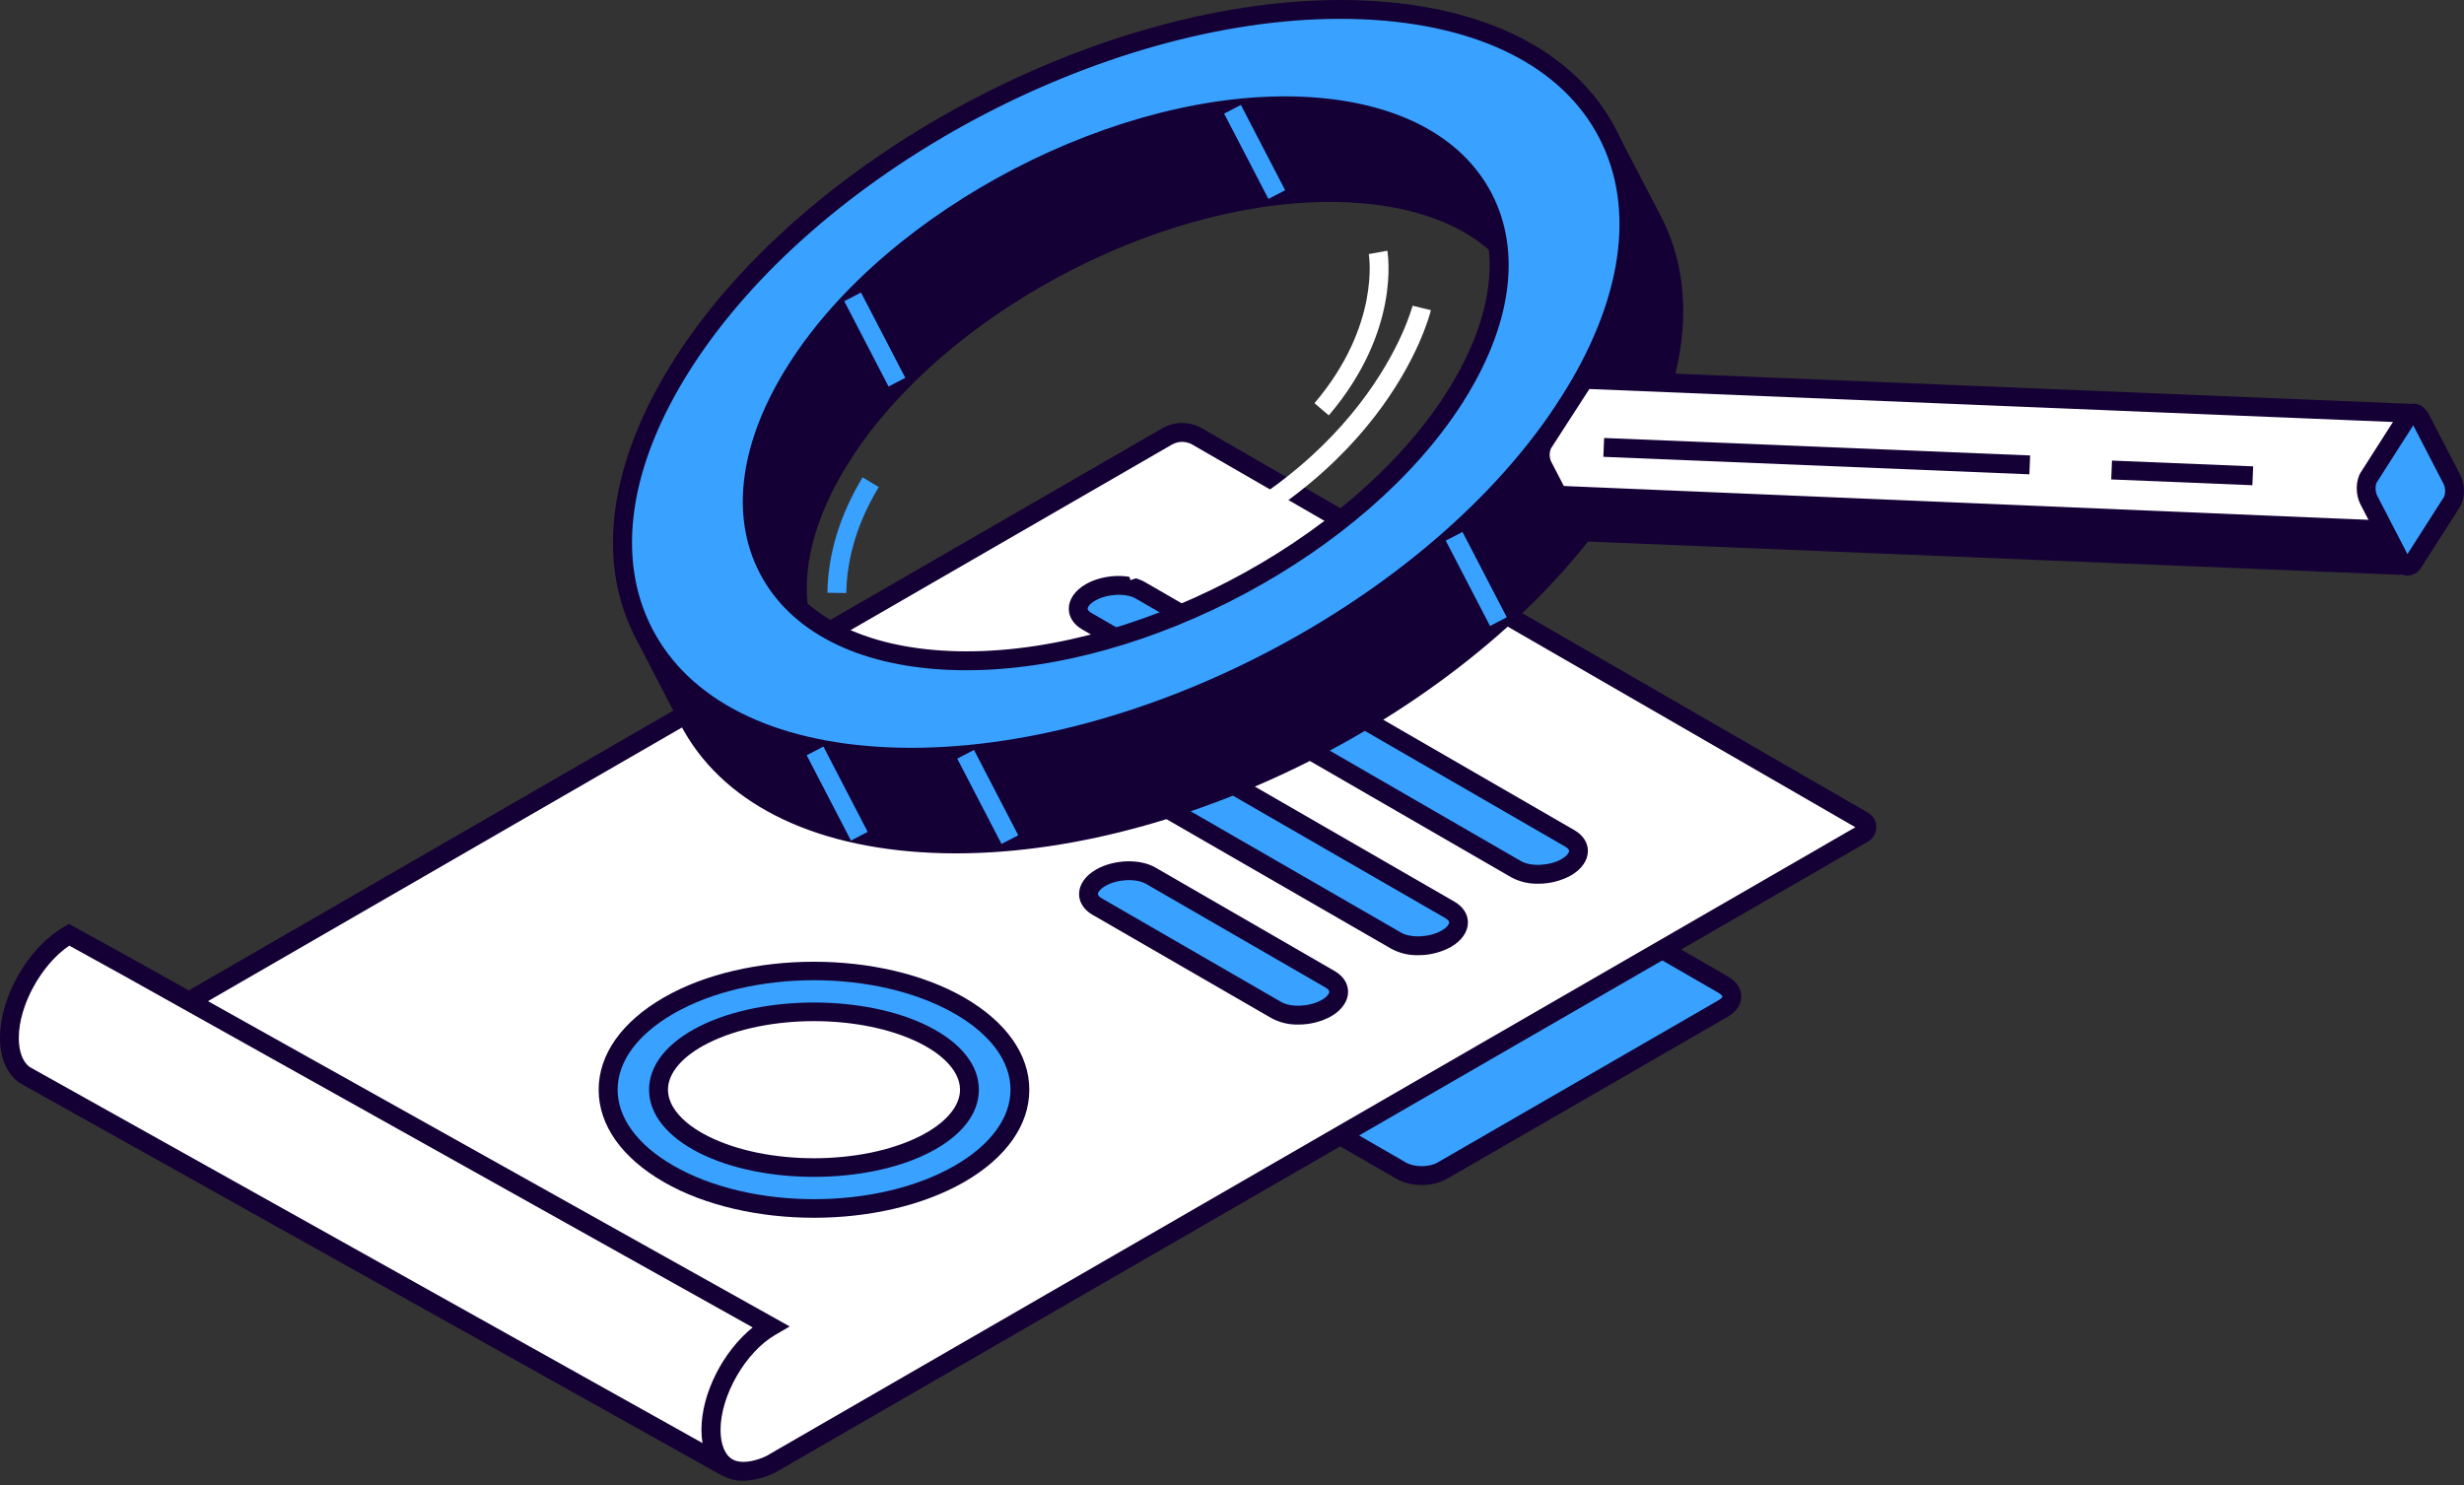 <?xml version="1.0" encoding="UTF-8"?> <svg xmlns="http://www.w3.org/2000/svg" width="496" height="299" viewBox="0 0 496 299" fill="none"><rect x="0" y="0" width="496" height="299" fill="#333333" stroke="none"/> <path d="M295.558 170.735L276.065 170.971C274.054 170.965 272.074 171.461 270.302 172.411L225.466 198.297C223.2 199.608 223.2 201.73 225.466 203.037L282.087 235.727C284.359 237.038 288.033 237.038 290.305 235.727L346.926 203.037C349.192 201.73 349.192 199.608 346.926 198.297L301.682 172.176C299.801 171.169 297.69 170.673 295.558 170.735Z" fill="#39A1FF"></path> <path d="M286.189 238.584C284.426 238.612 282.685 238.189 281.132 237.355L224.511 204.665C222.825 203.704 221.86 202.225 221.86 200.65C221.86 199.075 222.82 197.605 224.511 196.63L269.346 170.745C271.402 169.635 273.705 169.06 276.041 169.074L295.534 168.838C298.006 168.743 300.458 169.321 302.628 170.509L347.872 196.63C349.552 197.591 350.523 199.07 350.523 200.65C350.523 202.23 349.562 203.69 347.872 204.665L291.25 237.355C289.696 238.19 287.953 238.614 286.189 238.584ZM295.582 172.637L276.084 172.872C274.399 172.856 272.736 173.257 271.243 174.039L226.412 199.929C225.793 200.29 225.658 200.597 225.658 200.659C225.658 200.722 225.793 201.029 226.412 201.385L283.033 234.075C284.714 235.035 287.663 235.035 289.349 234.075L345.97 201.37C346.589 201.015 346.724 200.703 346.724 200.645C346.724 200.587 346.589 200.275 345.97 199.915L300.726 173.804C299.405 173.036 297.532 172.661 295.582 172.637Z" fill="#150035"></path> <path d="M234.947 87.878L15.781 214.442L94.585 259.96C101.001 266.17 143.897 293.424 145.592 294.879C149.184 297.962 155.101 294.879 155.101 294.879L375.102 167.834C375.327 167.71 375.515 167.527 375.645 167.305C375.776 167.084 375.845 166.831 375.845 166.574C375.845 166.316 375.776 166.064 375.645 165.842C375.515 165.62 375.327 165.438 375.102 165.313L240.978 87.897C240.063 87.366 239.024 87.085 237.965 87.081C236.906 87.078 235.866 87.353 234.947 87.878Z" fill="white"></path> <path d="M149.626 298.126C147.702 298.184 145.823 297.537 144.343 296.306C143.815 295.878 139.228 292.872 134.368 289.693C120.897 280.87 98.46 266.16 93.427 261.473L11.963 214.443L233.981 86.217C235.188 85.523 236.556 85.157 237.948 85.157C239.34 85.157 240.708 85.523 241.915 86.217L376.038 163.637C376.545 163.933 376.966 164.357 377.258 164.867C377.551 165.376 377.705 165.953 377.705 166.54C377.705 167.128 377.551 167.705 377.258 168.214C376.966 168.723 376.545 169.147 376.038 169.443L156.037 296.493C154.043 297.494 151.856 298.051 149.626 298.126ZM19.575 214.443L95.905 258.577C100.309 262.837 123.827 278.239 136.467 286.513C143.704 291.253 146.283 292.953 146.831 293.419C149.371 295.6 154.174 293.203 154.226 293.174L373.483 166.557L240.027 89.521C239.399 89.157 238.686 88.966 237.96 88.966C237.234 88.966 236.521 89.157 235.892 89.521L19.575 214.443Z" fill="#150035"></path> <path d="M25.875 194.815L155.1 267.087C148.473 270.929 143.094 280.222 143.094 287.877C143.094 291.632 144.396 294.283 146.499 295.561L4.769 216.32C2.973 214.937 1.887 212.425 1.887 208.987C1.887 201.336 7.261 192.029 13.893 188.202L25.875 194.815Z" fill="white"></path> <path d="M145.572 297.223L3.842 217.982C1.273 216.022 0 212.882 0 208.987C0 200.602 5.691 190.737 12.967 186.554L13.898 186.017L26.831 193.163L158.971 267.068L156.09 268.744C150.101 272.202 145.044 280.966 145.044 287.882C145.044 290.821 145.928 292.977 147.537 293.957L145.572 297.223ZM13.946 190.392C8.352 194.166 3.784 202.398 3.784 208.977C3.784 211.671 4.548 213.741 5.931 214.807L141.418 290.547C141.271 289.663 141.198 288.768 141.202 287.872C141.202 280.534 145.563 272.067 151.518 267.26L24.954 196.472L13.946 190.392Z" fill="#150035"></path> <path d="M305.216 175.029L218.772 125.083C216.193 123.594 216.519 120.996 219.492 119.277C222.47 117.557 226.969 117.356 229.544 118.859L315.988 168.805C318.567 170.289 318.245 172.887 315.268 174.606C312.295 176.33 307.795 176.517 305.216 175.029Z" fill="#39A1FF"></path> <path d="M309.61 177.924C307.755 177.971 305.919 177.539 304.28 176.671L217.835 126.725C216.125 125.741 215.146 124.223 215.146 122.562C215.146 120.679 216.39 118.883 218.56 117.629C222.109 115.584 227.358 115.396 230.509 117.216L316.953 167.162C318.663 168.147 319.643 169.669 319.643 171.326C319.643 173.208 318.399 175.005 316.233 176.258C314.204 177.369 311.924 177.943 309.61 177.924ZM306.181 173.381C308.16 174.524 311.968 174.342 314.346 172.968C315.541 172.277 315.858 171.609 315.858 171.326C315.858 171.043 315.565 170.74 315.066 170.452L228.622 120.506C226.648 119.363 222.835 119.546 220.457 120.924C219.261 121.611 218.944 122.278 218.944 122.562C218.944 122.845 219.242 123.147 219.737 123.436L306.181 173.381Z" fill="#150035"></path> <path d="M281.089 189.422L217.629 152.827C215.055 151.338 215.376 148.74 218.349 147.025C221.327 145.306 225.827 145.104 228.401 146.608L291.841 183.202C294.42 184.691 294.094 187.289 291.121 189.004C288.163 190.723 283.677 190.91 281.089 189.422Z" fill="#39A1FF"></path> <path d="M285.464 192.317C283.61 192.363 281.776 191.932 280.138 191.064L216.678 154.474C214.968 153.485 213.989 151.967 213.989 150.305C213.989 148.428 215.232 146.632 217.398 145.378C220.957 143.327 226.206 143.145 229.352 144.96L292.802 181.555C294.512 182.544 295.491 184.062 295.491 185.724C295.491 187.606 294.247 189.398 292.082 190.651C290.054 191.761 287.776 192.335 285.464 192.317ZM224.064 147.506C222.404 147.488 220.766 147.888 219.3 148.668C218.253 149.273 217.792 149.926 217.792 150.305C217.792 150.57 218.085 150.896 218.58 151.179L282.04 187.774C284.018 188.917 287.803 188.735 290.204 187.361C291.395 186.67 291.717 186.007 291.717 185.724C291.717 185.44 291.424 185.133 290.924 184.845L227.469 148.25C226.415 147.719 225.244 147.463 224.064 147.506Z" fill="#150035"></path> <path d="M256.956 203.387L220.856 182.53C218.277 181.041 218.599 178.443 221.576 176.724C224.549 175.009 229.049 174.803 231.628 176.311L267.733 197.168C270.307 198.652 269.985 201.25 267.008 202.969C264.035 204.689 259.535 204.876 256.956 203.387Z" fill="#39A1FF"></path> <path d="M261.336 206.283C259.483 206.33 257.648 205.898 256.01 205.03L219.905 184.173C218.195 183.188 217.216 181.67 217.216 180.009C217.216 178.126 218.46 176.33 220.626 175.081C224.179 173.031 229.424 172.848 232.579 174.664L268.684 195.521C270.394 196.51 271.368 198.028 271.368 199.689C271.368 201.567 270.125 203.363 267.959 204.617C265.93 205.729 263.65 206.303 261.336 206.283ZM257.907 201.74C259.891 202.883 263.67 202.7 266.071 201.322C267.262 200.635 267.579 199.973 267.579 199.689C267.579 199.406 267.286 199.099 266.792 198.81L230.687 177.953C228.708 176.81 224.895 176.993 222.522 178.371C221.327 179.058 221.01 179.725 221.01 180.009C221.01 180.292 221.303 180.599 221.802 180.883L257.907 201.74Z" fill="#150035"></path> <path d="M193.155 202.48C209.335 211.82 209.335 226.972 193.155 236.313C176.976 245.654 150.73 245.659 134.565 236.313C118.4 226.967 118.381 211.82 134.565 202.48C150.749 193.139 176.971 193.134 193.155 202.48Z" fill="#39A1FF"></path> <path d="M163.851 245.183C152.892 245.183 141.937 242.782 133.595 237.979C125.157 233.105 120.509 226.516 120.509 219.413C120.509 212.31 125.157 205.726 133.595 200.851C150.284 191.218 177.427 191.246 194.106 200.851C202.549 205.726 207.198 212.32 207.198 219.413C207.198 226.506 202.549 233.105 194.106 237.979C185.76 242.777 174.805 245.183 163.851 245.183ZM163.851 197.355C153.583 197.355 143.315 199.608 135.516 204.122C128.313 208.29 124.326 213.727 124.326 219.394C124.326 225.061 128.298 230.502 135.516 234.67C151.143 243.699 176.587 243.704 192.224 234.67C199.428 230.502 203.414 225.065 203.414 219.394C203.414 213.722 199.437 208.29 192.224 204.122C184.386 199.608 174.119 197.355 163.846 197.355H163.851Z" fill="#150035"></path> <path d="M185.976 208.305C173.758 202.182 153.943 202.182 141.721 208.305C129.499 214.428 129.503 224.36 141.721 230.487C153.938 236.615 173.758 236.611 185.976 230.487C198.193 224.364 198.193 214.433 185.976 208.305Z" fill="white"></path> <path d="M163.851 236.947C155.528 236.947 147.205 235.362 140.871 232.183C134.287 228.884 130.656 224.34 130.656 219.399C130.656 214.457 134.287 209.909 140.871 206.61C153.544 200.256 174.157 200.261 186.826 206.61C193.415 209.909 197.045 214.452 197.045 219.399C197.045 224.345 193.415 228.884 186.826 232.183C180.496 235.357 172.168 236.947 163.851 236.947ZM163.851 205.596C156.167 205.596 148.444 207.066 142.576 210.005C137.423 212.589 134.46 216.013 134.46 219.399C134.46 222.784 137.423 226.204 142.576 228.787C154.308 234.67 173.393 234.67 185.13 228.787C190.288 226.204 193.251 222.78 193.251 219.399C193.251 216.018 190.288 212.589 185.13 210.005C179.257 207.066 171.554 205.596 163.846 205.596H163.851Z" fill="#150035"></path> <path d="M332.144 43.46L324.037 27.833L320.541 30.59C311.594 24.149 299.165 20.154 283.668 19.457C258.277 18.314 224.943 11.413 199.528 25.052C175.674 37.856 159.356 70.522 146.509 90.625C138.153 103.707 134.263 116.179 134.383 127.21L130.118 128.449L138.643 144.946C146.077 159.272 162.981 168.685 187.589 169.794C236.81 172.008 298.219 140.143 324.748 98.626C338.296 77.466 340.116 57.877 332.144 43.46ZM301.782 97.603C291.937 113.01 266.96 112.712 248.542 122.273C230.125 131.835 218.258 151.242 199.994 150.421C163.467 148.778 149.813 122.466 169.498 91.653C189.184 60.84 234.759 37.193 271.311 38.826C307.862 40.459 321.473 66.79 301.782 97.603Z" fill="#150035"></path> <path d="M192.43 171.816C190.775 171.816 189.132 171.779 187.503 171.705C163.01 170.601 145.039 161.414 136.952 145.834L127.347 127.268L132.466 125.779C132.692 114.46 136.966 101.988 144.886 89.597C147.109 86.116 149.438 82.259 151.892 78.192C163.716 58.593 178.436 34.201 198.606 23.376C219.343 12.244 244.897 14.434 267.449 16.369C273.183 16.85 278.601 17.33 283.73 17.556C298.416 18.213 311.07 21.878 320.449 28.222L324.642 24.913L334.103 43.086L334.506 43.864L334.54 43.935C342.334 59.452 339.462 79.166 326.376 99.644C300.433 140.249 241.31 171.816 192.43 171.816ZM140.563 144.494C148.247 158.638 164.917 166.884 187.7 167.911C189.289 167.983 190.898 168.017 192.502 168.017C240.176 168.017 297.859 137.224 323.163 97.618C335.87 77.731 338.468 58.823 330.482 44.382L329.723 43.009L329.766 42.975L323.417 30.743L320.603 32.962L319.441 32.121C310.556 25.729 298.161 22.008 283.591 21.349C278.385 21.114 272.929 20.648 267.156 20.154C245.137 18.266 220.174 16.124 200.44 26.724C181.183 37.054 166.766 60.951 155.177 80.151C152.704 84.248 150.375 88.138 148.122 91.643C140.261 103.938 136.169 116.227 136.289 127.182V128.622L132.86 129.626L140.563 144.494ZM201.137 152.346C200.733 152.346 200.33 152.346 199.917 152.318C181.543 151.492 168.077 144.576 161.978 132.848C155.878 121.121 157.991 106.128 167.894 90.63C187.877 59.351 234.298 35.291 271.373 36.938C289.742 37.769 303.213 44.68 309.312 56.408C315.412 68.135 313.299 83.129 303.396 98.631C296.797 108.951 284.306 112.496 271.075 116.251C263.694 118.35 256.063 120.516 249.43 123.935C242.707 127.422 236.834 132.296 231.148 137.012C221.658 144.903 212.692 152.346 201.127 152.346H201.137ZM267.661 40.655C232.43 40.655 189.808 63.414 171.131 92.676C162.006 106.982 159.946 120.631 165.368 131.096C170.79 141.56 183.137 147.755 200.095 148.519C210.761 148.999 219.502 141.767 228.727 134.112C234.567 129.266 240.599 124.252 247.682 120.578C254.66 116.962 262.479 114.738 270.043 112.592C282.558 109.038 294.377 105.686 300.197 96.575C309.322 82.274 311.382 68.625 305.96 58.156C300.538 47.686 288.191 41.496 271.234 40.737C270.028 40.684 268.847 40.655 267.651 40.655H267.661Z" fill="#150035"></path> <path d="M274.619 2C225.399 -0.214 163.995 31.646 137.466 73.168C110.937 114.69 129.33 150.142 178.551 152.356C227.772 154.57 289.181 122.71 315.709 81.188C342.238 39.666 323.845 4.214 274.619 2ZM292.73 80.156C273.04 110.968 227.469 134.616 190.917 132.983C154.366 131.35 140.741 105.028 160.426 74.215C180.112 43.402 225.687 19.755 262.215 21.388C298.742 23.021 312.415 49.343 292.73 80.156Z" fill="#39A1FF"></path> <path d="M183.401 154.364C181.74 154.364 180.102 154.325 178.469 154.253C153.977 153.149 136.001 143.961 127.914 128.377C119.826 112.793 122.655 92.839 135.862 72.145C162.674 30.186 224.986 -2.115 274.706 0.108C299.199 1.208 317.169 10.4 325.257 25.984C333.344 41.568 330.539 61.522 317.309 82.216C291.361 122.797 232.257 154.359 183.401 154.364ZM269.75 3.792C222.076 3.792 164.393 34.585 139.089 74.191C126.636 93.675 123.88 112.299 131.314 126.625C138.748 140.95 155.566 149.417 178.661 150.459C227.166 152.635 287.97 121.111 314.134 80.165C326.582 60.682 329.344 42.058 321.909 27.732C314.475 13.406 297.657 4.935 274.557 3.897C272.948 3.825 271.339 3.792 269.75 3.792ZM194.553 134.947C193.314 134.947 192.094 134.923 190.879 134.866C172.505 134.04 159.034 127.129 152.939 115.401C146.845 103.674 148.958 88.675 158.861 73.178C178.844 41.904 225.293 17.81 262.335 19.486C280.709 20.317 294.18 27.228 300.274 38.955C306.369 50.683 304.26 65.676 294.358 81.179C275.004 111.425 230.941 134.947 194.529 134.947H194.553ZM258.594 23.198C223.368 23.198 180.746 45.957 162.064 75.219C152.939 89.525 150.884 103.174 156.301 113.639C161.718 124.103 174.07 130.298 191.028 131.062C226.859 132.69 271.8 109.379 291.13 79.123C300.255 64.817 302.315 51.168 296.893 40.703C291.471 30.239 279.124 24.044 262.162 23.28C260.98 23.226 259.791 23.198 258.594 23.198Z" fill="#150035"></path> <path d="M294.399 107.102L291.027 108.852L299.94 126.031L303.312 124.282L294.399 107.102Z" fill="#39A1FF"></path> <path d="M165.754 150.311L162.382 152.06L171.295 169.24L174.666 167.49L165.754 150.311Z" fill="#39A1FF"></path> <path d="M196.063 150.993L192.691 152.742L201.604 169.922L204.976 168.172L196.063 150.993Z" fill="#39A1FF"></path> <path d="M249.789 21.122L246.417 22.872L255.33 40.051L258.702 38.302L249.789 21.122Z" fill="#39A1FF"></path> <path d="M173.32 58.891L169.948 60.641L178.864 77.819L182.236 76.069L173.32 58.891Z" fill="#39A1FF"></path> <path d="M485.683 84.488C485.691 84.321 485.666 84.155 485.609 83.999C485.552 83.842 485.465 83.698 485.353 83.576C485.24 83.453 485.105 83.354 484.954 83.283C484.803 83.213 484.64 83.174 484.473 83.167L319.494 76.391C319.056 76.506 318.664 76.753 318.37 77.097L310.605 89.252C309.875 90.399 309.865 92.46 310.605 93.857L316.896 105.983C317.119 106.478 317.526 106.867 318.029 107.069L482.98 113.826C483.312 113.84 483.636 113.723 483.882 113.498C484.127 113.274 484.274 112.962 484.291 112.63L485.683 84.488Z" fill="white"></path> <path d="M483.032 115.728H482.903L317.659 108.956L317.395 108.865C316.428 108.512 315.638 107.793 315.196 106.862L308.904 94.755C307.872 92.762 307.91 89.953 309.005 88.258L316.771 76.098C317.313 75.348 318.099 74.811 318.994 74.58L319.278 74.503H319.571L484.55 81.284C484.967 81.301 485.377 81.4 485.756 81.576C486.134 81.752 486.474 82.001 486.756 82.309C487.038 82.618 487.256 82.978 487.397 83.371C487.539 83.764 487.601 84.181 487.58 84.598L486.188 112.736C486.143 113.543 485.792 114.303 485.205 114.859C484.618 115.416 483.841 115.727 483.032 115.728ZM318.548 105.186L482.423 111.91L483.753 85.045L319.936 78.321L312.204 90.294C312.023 90.723 311.936 91.186 311.949 91.651C311.961 92.117 312.073 92.574 312.276 92.993L318.567 105.124L318.548 105.186Z" fill="#150035"></path> <path d="M493.545 101.104L485.775 113.264C485.045 114.407 483.854 114.224 483.138 112.813L476.847 100.686C476.122 99.289 476.131 97.228 476.847 96.085L484.617 83.926C485.347 82.783 486.538 82.965 487.254 84.377L493.545 96.503C494.28 97.901 494.27 99.961 493.545 101.104Z" fill="#39A1FF"></path> <path d="M484.636 115.886H484.497C483.263 115.833 482.153 115.027 481.447 113.677L475.156 101.546C474.124 99.548 474.162 96.743 475.257 95.043L483.023 82.888C483.317 82.388 483.738 81.975 484.245 81.691C484.751 81.408 485.324 81.264 485.904 81.275C487.143 81.328 488.253 82.134 488.958 83.484L495.25 95.615C496.287 97.613 496.244 100.417 495.149 102.117L487.383 114.268C487.103 114.75 486.703 115.153 486.221 115.436C485.74 115.72 485.195 115.875 484.636 115.886ZM485.784 85.631L478.46 97.094C478.124 97.613 478.081 98.938 478.528 99.798L484.612 111.564L491.936 100.105C492.272 99.587 492.315 98.261 491.869 97.401L485.784 85.631Z" fill="#150035"></path> <path d="M312.617 97.766L316.881 105.983L483.133 112.812L478.955 104.759L312.617 97.766Z" fill="#150035"></path> <path d="M322.91 88.182L322.754 91.978L408.511 95.497L408.667 91.701L322.91 88.182Z" fill="#150035"></path> <path d="M425.143 92.733L424.987 96.529L453.403 97.695L453.559 93.899L425.143 92.733Z" fill="#150035"></path> <path d="M227.565 116.804L226.36 113.197C275.177 96.897 284.258 61.907 284.345 61.556L288.038 62.449C287.673 63.967 278.481 99.798 227.565 116.804Z" fill="white"></path> <path d="M267.483 83.633L264.602 81.174C277.967 65.48 275.561 51.303 275.532 51.158L279.273 50.477C279.355 51.125 282.001 66.584 267.483 83.633Z" fill="white"></path> <path d="M170.363 119.402L166.559 119.349C166.674 111.53 169.056 103.712 173.638 96.1L176.894 98.059C172.658 105.085 170.464 112.265 170.363 119.402Z" fill="#39A1FF"></path> </svg> 